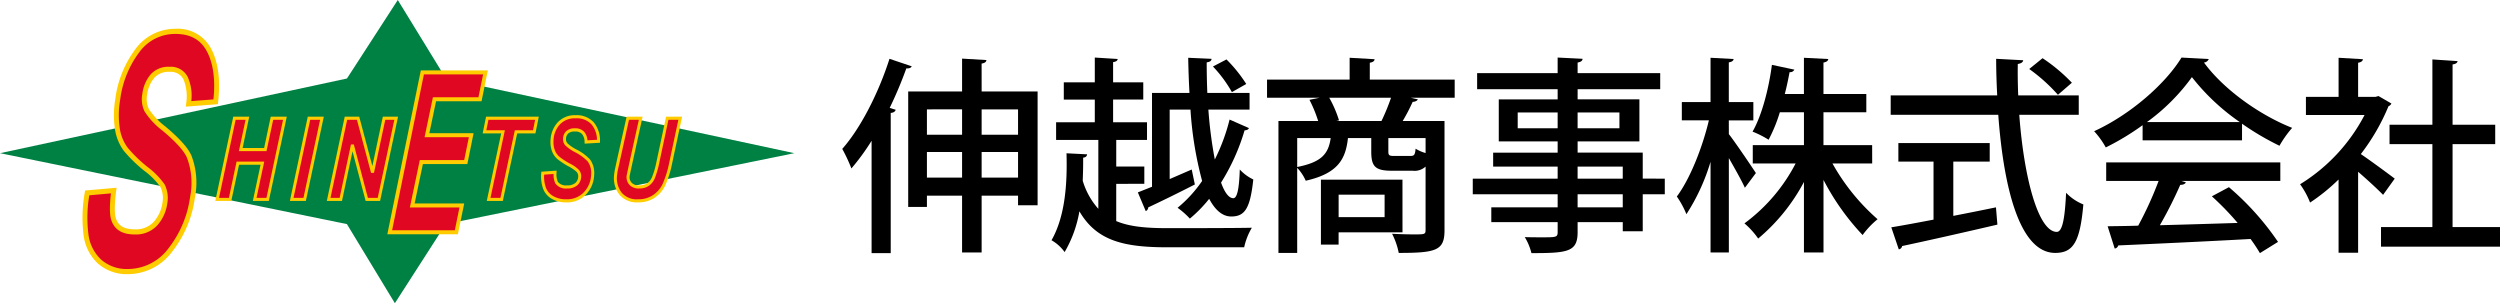 <svg xmlns="http://www.w3.org/2000/svg" width="520" height="63.068" viewBox="0 0 520 63.068">
  <g id="ヘッダーロゴ" transform="translate(-197.42 -362.132)">
    <g id="グループ_27366" data-name="グループ 27366" transform="translate(197.42 362.132)">
      <g id="グループ_27357" data-name="グループ 27357">
        <path id="パス_642" data-name="パス 642" d="M280.159,362.132l-10.572,16.328L197.42,393.993l72.156,14.752,9.978,16.454,10.584-16.454,72.5-14.752-72.481-15.557Z" transform="translate(-197.42 -362.132)" fill="#008144"/>
      </g>
      <g id="グループ_27358" data-name="グループ 27358" transform="translate(17.155 5.991)">
        <path id="パス_643" data-name="パス 643" d="M230.155,407.65l5.522-.494c-.382,2.99-.393,5-.011,6.048q.875,2.552,4.332,2.552a5.563,5.563,0,0,0,4.388-1.748,8.082,8.082,0,0,0,1.919-4.22,5.689,5.689,0,0,0-.482-3.634,16.074,16.074,0,0,0-3.491-3.53,29.147,29.147,0,0,1-4.175-4.082,9.416,9.416,0,0,1-1.717-4.243,18.915,18.915,0,0,1,.067-6.094,21.29,21.29,0,0,1,4.074-10.13,9.715,9.715,0,0,1,7.957-4.036,7.289,7.289,0,0,1,7.015,4.013c1.381,2.668,1.83,6.209,1.324,10.648l-5.634.425a9.932,9.932,0,0,0-.606-5.335,3.472,3.472,0,0,0-3.367-1.852,4.419,4.419,0,0,0-3.569,1.449,7.2,7.2,0,0,0-1.571,3.656,5.481,5.481,0,0,0,.416,3.427,14.97,14.97,0,0,0,3.569,3.783q4.276,3.605,5.241,5.829a15.12,15.12,0,0,1,.7,8.474,22.449,22.449,0,0,1-4.579,10.912,10.929,10.929,0,0,1-8.844,4.53,8.5,8.5,0,0,1-5.9-2.07,9.172,9.172,0,0,1-2.84-5.784A28.3,28.3,0,0,1,230.155,407.65Z" transform="translate(-229.173 -373.511)" fill="#e00722" fill-rule="evenodd"/>
        <path id="パス_644" data-name="パス 644" d="M230.175,407.707a27.376,27.376,0,0,0-.2,7.934,8.663,8.663,0,0,0,2.66,5.439,8.046,8.046,0,0,0,5.578,1.955,10.518,10.518,0,0,0,8.451-4.335,22.087,22.087,0,0,0,4.478-10.671,14.712,14.712,0,0,0-.662-8.152c-.606-1.415-2.323-3.312-5.1-5.635a15.51,15.51,0,0,1-3.7-3.955,5.883,5.883,0,0,1-.46-3.76,7.666,7.666,0,0,1,1.683-3.932,4.913,4.913,0,0,1,3.951-1.621,3.922,3.922,0,0,1,3.8,2.128,9.466,9.466,0,0,1,.73,5.013l4.613-.356c.415-4.093-.034-7.428-1.313-9.889-1.3-2.506-3.446-3.726-6.566-3.726a9.168,9.168,0,0,0-7.564,3.829,20.824,20.824,0,0,0-3.962,9.877,18.507,18.507,0,0,0-.079,5.921,9.024,9.024,0,0,0,1.616,4,28.845,28.845,0,0,0,4.108,4,16.43,16.43,0,0,1,3.614,3.68,6.378,6.378,0,0,1,.539,3.978,8.571,8.571,0,0,1-2.054,4.5,6.015,6.015,0,0,1-4.759,1.92c-2.525,0-4.142-.977-4.8-2.9-.382-1.047-.416-2.909-.1-5.646Zm8.036,16.4a9.073,9.073,0,0,1-6.24-2.207,9.727,9.727,0,0,1-3.008-6.106,29.485,29.485,0,0,1,.269-8.67l.067-.414,6.555-.575-.09.655c-.46,3.6-.281,5.128-.034,5.784.505,1.495,1.762,2.207,3.85,2.207A5.02,5.02,0,0,0,243.6,413.2a7.558,7.558,0,0,0,1.785-3.944,5.222,5.222,0,0,0-.416-3.277A15.133,15.133,0,0,0,241.6,402.6a29.684,29.684,0,0,1-4.254-4.151,10.034,10.034,0,0,1-1.829-4.484,19.793,19.793,0,0,1,.067-6.289,22.007,22.007,0,0,1,4.186-10.383,10.224,10.224,0,0,1,8.35-4.22,7.788,7.788,0,0,1,7.464,4.277c1.426,2.76,1.9,6.451,1.381,10.97l-.045.437-6.656.506.056-.632a9.369,9.369,0,0,0-.55-5.025,2.976,2.976,0,0,0-2.918-1.576,3.942,3.942,0,0,0-3.188,1.277,6.734,6.734,0,0,0-1.447,3.38,4.96,4.96,0,0,0,.348,3.082,14.985,14.985,0,0,0,3.446,3.634c2.94,2.472,4.7,4.438,5.4,6.025a15.766,15.766,0,0,1,.729,8.773,23.148,23.148,0,0,1-4.691,11.177A11.465,11.465,0,0,1,238.211,424.1Z" transform="translate(-228.755 -373.074)" fill="#fc0" fill-rule="evenodd"/>
      </g>
      <g id="グループ_27359" data-name="グループ 27359" transform="translate(44.782 24.261)">
        <path id="パス_645" data-name="パス 645" d="M289.331,416.4h-5.118l-1.605,7.531h-2.694l3.6-16.891h2.694l-1.392,6.531h5.118l1.392-6.531h2.694l-3.6,16.891h-2.694Z" transform="translate(-279.533 -406.713)" fill="#e00722" fill-rule="evenodd"/>
        <path id="パス_646" data-name="パス 646" d="M287.792,423.339h2.065l3.457-16.236h-2.054l-1.392,6.519h-5.746l1.392-6.519h-2.066l-3.457,16.236h2.054l1.6-7.543H289.4Zm2.559.644h-3.322l1.605-7.532h-4.478l-1.616,7.532h-3.322l3.737-17.535h3.323l-1.381,6.52h4.478l1.38-6.52h3.334Z" transform="translate(-279.218 -406.447)" fill="#fc0" fill-rule="evenodd"/>
      </g>
      <g id="グループ_27360" data-name="グループ 27360" transform="translate(60.293 24.261)">
        <path id="パス_647" data-name="パス 647" d="M308.247,423.927l3.592-16.891h2.7l-3.6,16.891Z" transform="translate(-307.865 -406.713)" fill="#e00722" fill-rule="evenodd"/>
        <path id="パス_648" data-name="パス 648" d="M308.313,423.339h2.065l3.457-16.236h-2.054Zm2.559.644H307.55l3.726-17.535h3.334Z" transform="translate(-307.55 -406.447)" fill="#fc0" fill-rule="evenodd"/>
      </g>
      <g id="グループ_27361" data-name="グループ 27361" transform="translate(67.981 24.261)">
        <path id="パス_649" data-name="パス 649" d="M332.739,423.927h-2.525l-3-11.349-2.4,11.349H322.29l3.592-16.891h2.525l3.008,11.291,2.391-11.291h2.525Z" transform="translate(-321.908 -406.713)" fill="#e00722" fill-rule="evenodd"/>
        <path id="パス_650" data-name="パス 650" d="M330.134,423.339h2.043l3.457-16.236h-1.885L331.4,418.129l-.606.023-2.94-11.049h-2.031l-3.468,16.236h1.9l2.357-11.1.595-.011Zm2.536.644h-3.008l-2.728-10.326-2.188,10.326h-3.154l3.726-17.535h3.008l2.738,10.28,2.178-10.28h3.165Z" transform="translate(-321.593 -406.447)" fill="#fc0" fill-rule="evenodd"/>
      </g>
      <g id="グループ_27362" data-name="グループ 27362" transform="translate(100.394 24.261)">
        <path id="パス_651" data-name="パス 651" d="M385.054,423.927H382.36l3-14.062H381.5l.572-2.829h10.337l-.572,2.829h-3.782Z" transform="translate(-381.114 -406.713)" fill="#e00722" fill-rule="evenodd"/>
        <path id="パス_652" data-name="パス 652" d="M382.427,423.339h2.065l3-14.063h3.782l.438-2.173H382l-.438,2.173h3.861Zm2.559.644h-3.334l3-14.051H380.8l.707-3.484h10.966l-.7,3.484h-3.794Z" transform="translate(-380.799 -406.447)" fill="#fc0" fill-rule="evenodd"/>
      </g>
      <g id="グループ_27363" data-name="グループ 27363" transform="translate(112.553 23.962)">
        <path id="パス_653" data-name="パス 653" d="M403.611,418.217l2.559-.172a4.5,4.5,0,0,0,.314,2.139,2.346,2.346,0,0,0,2.177.908,2.685,2.685,0,0,0,1.964-.621,2.1,2.1,0,0,0,.662-1.472,1.706,1.706,0,0,0-.415-1.276,8.56,8.56,0,0,0-1.818-1.23,16.7,16.7,0,0,1-2.177-1.426,3.738,3.738,0,0,1-1.044-1.484,5.3,5.3,0,0,1-.3-2.138,5.539,5.539,0,0,1,1.392-3.542,4.518,4.518,0,0,1,3.546-1.415,4.421,4.421,0,0,1,3.524,1.392,5.506,5.506,0,0,1,1.224,3.7l-2.593.149a2.942,2.942,0,0,0-.6-1.851,2.128,2.128,0,0,0-1.706-.644,2.207,2.207,0,0,0-1.627.506,1.8,1.8,0,0,0-.55,1.277,1.6,1.6,0,0,0,.382,1.207,7.819,7.819,0,0,0,1.886,1.322,9.723,9.723,0,0,1,2.795,2.047,4.355,4.355,0,0,1,.774,2.966,5.9,5.9,0,0,1-1.56,3.829,5.076,5.076,0,0,1-3.928,1.587,5.449,5.449,0,0,1-2.907-.736,3.737,3.737,0,0,1-1.661-2.023A7.309,7.309,0,0,1,403.611,418.217Z" transform="translate(-403.267 -406.167)" fill="#e00722" fill-rule="evenodd"/>
        <path id="パス_654" data-name="パス 654" d="M403.644,418.262a6.667,6.667,0,0,0,.314,2.576,3.337,3.337,0,0,0,1.526,1.862,5.206,5.206,0,0,0,2.75.69,4.808,4.808,0,0,0,3.7-1.5,5.6,5.6,0,0,0,1.481-3.611,4.162,4.162,0,0,0-.718-2.759,9.85,9.85,0,0,0-2.694-1.955,8.575,8.575,0,0,1-1.975-1.391,1.962,1.962,0,0,1-.46-1.437,2.228,2.228,0,0,1,.651-1.507,2.546,2.546,0,0,1,1.841-.6,2.408,2.408,0,0,1,1.93.759,2.975,2.975,0,0,1,.651,1.737l1.987-.115a5.118,5.118,0,0,0-1.122-3.185,4.156,4.156,0,0,0-3.3-1.276,4.26,4.26,0,0,0-3.323,1.3,5.229,5.229,0,0,0-1.3,3.346,4.8,4.8,0,0,0,.281,1.989,3.276,3.276,0,0,0,.954,1.357,14.143,14.143,0,0,0,2.121,1.392,7.162,7.162,0,0,1,1.9,1.311,2,2,0,0,1,.5,1.495,2.485,2.485,0,0,1-.763,1.7,3.039,3.039,0,0,1-2.177.7,2.649,2.649,0,0,1-2.436-1.046,4.118,4.118,0,0,1-.359-1.967Zm4.591,5.772a5.823,5.823,0,0,1-3.064-.77,4.1,4.1,0,0,1-1.8-2.208,7.706,7.706,0,0,1-.337-3.128l.022-.276,3.165-.218v.356a4.086,4.086,0,0,0,.258,1.955,2.115,2.115,0,0,0,1.919.747,2.45,2.45,0,0,0,1.751-.517,1.835,1.835,0,0,0,.573-1.265,1.365,1.365,0,0,0-.337-1.024,7.6,7.6,0,0,0-1.74-1.173,16.6,16.6,0,0,1-2.222-1.46,3.96,3.96,0,0,1-1.134-1.61,5.4,5.4,0,0,1-.325-2.276,5.9,5.9,0,0,1,1.47-3.76,4.844,4.844,0,0,1,3.772-1.507,4.752,4.752,0,0,1,3.759,1.5,5.94,5.94,0,0,1,1.291,3.921v.31l-3.2.184-.011-.333a2.55,2.55,0,0,0-.516-1.645,1.838,1.838,0,0,0-1.471-.54,2.006,2.006,0,0,0-1.425.414,1.569,1.569,0,0,0-.449,1.07,1.283,1.283,0,0,0,.3.966A7.678,7.678,0,0,0,410.3,413a10.083,10.083,0,0,1,2.9,2.139,4.818,4.818,0,0,1,.841,3.173,6.232,6.232,0,0,1-1.661,4.036A5.326,5.326,0,0,1,408.235,424.034Z" transform="translate(-403.008 -405.901)" fill="#fc0" fill-rule="evenodd"/>
      </g>
      <g id="グループ_27364" data-name="グループ 27364" transform="translate(127.702 24.261)">
        <path id="パス_655" data-name="パス 655" d="M433.822,407.036h2.694l-2.032,9.176-.494,2.253c-.033.2-.078.425-.112.678a2.037,2.037,0,0,0,.539,1.576,2.369,2.369,0,0,0,1.785.621,2.989,2.989,0,0,0,2.929-1.885,18.892,18.892,0,0,0,.931-3.185l1.964-9.233h2.694l-2.009,9.451a21.943,21.943,0,0,1-1.358,4.346,6.273,6.273,0,0,1-2.065,2.449,5.736,5.736,0,0,1-3.356.943,4.39,4.39,0,0,1-3.591-1.449,5.211,5.211,0,0,1-1.077-3.725,9.574,9.574,0,0,1,.135-1.023l.437-2.092Z" transform="translate(-430.939 -406.714)" fill="#e00722" fill-rule="evenodd"/>
        <path id="パス_656" data-name="パス 656" d="M433.81,407.1l-2.379,10.728c-.056.356-.09.69-.124.989a4.877,4.877,0,0,0,1.01,3.473,4.09,4.09,0,0,0,3.356,1.346,5.388,5.388,0,0,0,3.176-.9,5.792,5.792,0,0,0,1.964-2.311,20.724,20.724,0,0,0,1.336-4.277l1.93-9.049h-2.065l-1.908,8.969a19,19,0,0,1-.954,3.254,3.566,3.566,0,0,1-1.257,1.541,3.431,3.431,0,0,1-1.953.529,2.646,2.646,0,0,1-2-.713,2.377,2.377,0,0,1-.64-1.829q.067-.431.135-.724l.483-2.253,1.942-8.773Zm1.863,17.178a4.673,4.673,0,0,1-3.816-1.564,5.521,5.521,0,0,1-1.167-3.944c.033-.333.078-.678.135-1.069l.449-2.1,2.043-9.153h3.322l-2.6,11.832c-.034.184-.079.4-.112.644a1.688,1.688,0,0,0,.46,1.3,2.073,2.073,0,0,0,1.56.517,2.921,2.921,0,0,0,1.616-.414,2.967,2.967,0,0,0,1.033-1.288,17.756,17.756,0,0,0,.909-3.116l2.02-9.475h3.333l-2.1,9.843a22.722,22.722,0,0,1-1.381,4.427,6.541,6.541,0,0,1-2.177,2.564A6.03,6.03,0,0,1,435.673,424.281Z" transform="translate(-430.68 -406.447)" fill="#fc0" fill-rule="evenodd"/>
      </g>
      <g id="グループ_27365" data-name="グループ 27365" transform="translate(80.562 14.637)">
        <path id="パス_657" data-name="パス 657" d="M345.5,422.9l6.779-33.253h13.131l-1.145,5.577H354.8l-1.571,7.485h9.214l-1.134,5.577h-9.248l-1.886,9.026h10.314l-1.145,5.588Z" transform="translate(-344.992 -389.22)" fill="#e00722" fill-rule="evenodd"/>
        <path id="パス_658" data-name="パス 658" d="M345.573,422.121h13.042l.965-4.737H349.265l2.066-9.865h9.237l.965-4.749h-9.214l1.739-8.313h9.473l.965-4.749H352.184Zm13.681.839h-14.68l6.97-34.092h13.94L364.17,395.3h-9.461l-1.392,6.634h9.2l-1.3,6.428H351.97l-1.717,8.187h10.315Z" transform="translate(-344.574 -388.868)" fill="#fc0" fill-rule="evenodd"/>
      </g>
    </g>
    <g id="グループ_27367" data-name="グループ 27367" transform="translate(372.608 374.105)">
      <path id="パス_659" data-name="パス 659" d="M523.52,401.491a47.059,47.059,0,0,1-4.2,5.755,34.229,34.229,0,0,0-1.9-4.068c3.765-4.241,7.53-11.554,9.823-18.736l4.63,1.557c-.173.347-.563.476-1.126.433a84.8,84.8,0,0,1-3.462,8.222l1.255.389c-.129.346-.389.606-1.039.649v29.166H523.52Zm22.891-10.255h11.64v23.67h-4.068v-1.991h-7.573v11.813h-4.068V412.914H535.03v2.337h-3.894V391.235h11.207V384.4l5.063.3c-.043.39-.3.606-1,.736Zm-4.068,3.721H535.03v5.279h7.313ZM535.03,409.15h7.313v-5.322H535.03Zm18.953-14.193h-7.573v5.279h7.573Zm-7.573,14.193h7.573v-5.322h-7.573Z" transform="translate(-517.418 -384.182)"/>
      <path id="パス_660" data-name="パス 660" d="M610.385,410.269v7.746c2.77,1.168,6.231,1.471,10.6,1.471,2.466,0,14.539,0,17.612-.087a13.548,13.548,0,0,0-1.6,4.068H620.987c-9.13,0-14.713-1.385-18.261-7.486a25.242,25.242,0,0,1-3.072,8.481A8.646,8.646,0,0,0,596.927,422c2.943-5.149,3.289-12.246,3.116-18.088l4.284.217c-.043.389-.3.649-.822.692v1.255c0,1.126-.043,2.294-.086,3.549a15.3,15.3,0,0,0,3.245,5.842V401.139H597.88v-3.678h8.048v-4.717H599.48v-3.591h6.448V384l4.76.3c-.043.345-.3.562-.952.649v4.2h6.275v3.591h-6.275v4.717h7.053v3.678h-6.4v5.539h5.841v3.591Zm7.443.606V391.359h7.79c-.13-2.423-.217-4.846-.26-7.312l4.846.217c0,.432-.345.649-1,.735q0,3.18.13,6.36h8.785v3.462h-8.568a90,90,0,0,0,1.341,10.385,40.178,40.178,0,0,0,3.072-8.308l4.024,1.774c-.13.3-.39.433-.909.476a43.234,43.234,0,0,1-4.89,10.861c.736,2.034,1.6,3.246,2.553,3.246.779,0,1.212-1.861,1.341-5.972a9.119,9.119,0,0,0,2.813,2.077c-.649,6.059-1.774,7.7-4.587,7.7-1.86,0-3.375-1.385-4.587-3.678A27.978,27.978,0,0,1,625.7,417.5a16.389,16.389,0,0,0-2.553-2.251,26.687,26.687,0,0,0,5.106-5.582,75.3,75.3,0,0,1-2.424-14.842h-4.327v14.453l4.587-1.991.649,3.116c-3.548,1.817-7.27,3.635-9.693,4.76a.877.877,0,0,1-.519.779l-1.645-3.894Zm15.491-26.482a29.5,29.5,0,0,1,4.111,5.106l-2.986,1.688a26.641,26.641,0,0,0-3.938-5.323Z" transform="translate(-553.398 -384.003)"/>
      <path id="パス_661" data-name="パス 661" d="M717.839,388.625v3.765h-9.173l1.514.347c-.172.3-.476.476-1.081.519a39.5,39.5,0,0,1-2.077,3.981h8.7v22.718c0,4.2-1.688,4.717-9.52,4.717a15.051,15.051,0,0,0-1.384-3.981c1.644.087,3.289.13,4.5.13,2.293,0,2.466,0,2.466-.953V406.713a3.36,3.36,0,0,1-2.683.866H704.77c-3.5,0-4.284-.909-4.284-4.024v-2.769h-4.846c-.476,4.327-2.034,7.356-8.785,8.871a9.3,9.3,0,0,0-1.774-2.683v17.7h-3.9V397.237h8.265a27.9,27.9,0,0,0-1.817-4.414l2.164-.433H678.807v-3.765h17.18v-4.543l5.193.3c-.043.389-.3.605-1,.735v3.5Zm-32.757,12.16V406.8c5.019-.995,6.49-2.683,6.967-6.014Zm21.9,19.6H693.693v2.553h-3.678v-13.5h16.962Zm-13.76-23.151h9.39a43.734,43.734,0,0,0,1.991-4.846H691.745a23.842,23.842,0,0,1,2.034,4.716Zm10.039,15.319h-9.563v4.673h9.563Zm5.323-8.049c.822,0,1-.173,1.125-1.514a7.817,7.817,0,0,0,2.077.908v-3.115h-7.746v2.769c0,.822.173.952,1.212.952Z" transform="translate(-590.452 -384.039)"/>
      <path id="パス_662" data-name="パス 662" d="M796.913,409.188v3.245h-4.587v7.7h-4.154v-1.9h-9.39v2.077c0,4.111-2.034,4.37-9.606,4.37a11.827,11.827,0,0,0-1.385-3.332c1.212.043,2.466.043,3.549.043,2.942,0,3.289,0,3.289-1.082v-2.077h-13.8v-3.072h13.8v-2.726H756.973v-3.245h17.655v-2.51H761.213v-2.9h13.415v-2.337H762.382V392.7h12.246v-2.12H757.881v-3.332h16.746V384l5.192.26c-.043.389-.3.649-1.038.778v2.207H795.96v3.332H778.782v2.12h12.851v8.74H778.782v2.337h13.544v5.409Zm-30.594-10.472h8.308v-3.289h-8.308Zm21.16-3.289h-8.7v3.289h8.7Zm-8.7,11.25v2.51h9.39v-2.51Zm9.39,8.481v-2.726h-9.39v2.726Z" transform="translate(-625.825 -384.003)"/>
      <path id="パス_663" data-name="パス 663" d="M845.324,399.963c1.3,1.645,4.8,6.837,5.625,8.092l-2.293,3.072c-.649-1.471-2.077-3.981-3.332-6.187v19.645h-3.808V405.718a42.163,42.163,0,0,1-5.02,10.9,18.869,18.869,0,0,0-1.991-3.678c2.726-3.635,5.323-10.169,6.664-15.838h-5.626V393.3h5.972v-9.217l4.8.26c-.043.345-.347.605-1,.692V393.3h5.106v3.808h-5.106Zm29.814,6.1h-8.265a43.643,43.643,0,0,0,9.389,11.6,17.372,17.372,0,0,0-3.115,3.289,50.366,50.366,0,0,1-8.135-11.467v15.1h-4.068V409.916a39.4,39.4,0,0,1-9.52,11.77,16.512,16.512,0,0,0-2.856-3.159,36.026,36.026,0,0,0,10.646-12.462H850.3v-3.808h10.645V395.42h-5.019a31.439,31.439,0,0,1-2.337,5.712,19.982,19.982,0,0,0-3.332-1.687c2.12-3.722,3.462-9.563,4.024-13.89l4.673.995a.963.963,0,0,1-.995.52c-.26,1.341-.563,2.9-1,4.543h3.981v-7.529l5.063.26c-.043.389-.346.605-1,.735v6.534h8.914v3.808h-8.914v6.837h10.126Z" transform="translate(-660.911 -384.039)"/>
      <path id="パス_664" data-name="パス 664" d="M954.871,396.01H942.5c.952,13.025,3.938,24.319,7.789,24.362,1.125,0,1.688-2.467,1.947-8.135a10.358,10.358,0,0,0,3.591,2.424c-.692,8.005-2.207,10.082-5.885,10.082-7.313-.043-10.688-13.371-11.813-28.733H915.753v-4.024h22.156c-.13-2.51-.217-5.063-.217-7.616l5.626.3c-.044.39-.389.649-1.125.779-.043,2.164,0,4.371.087,6.535h12.592Zm-26.093,9.736V417.04c2.9-.562,5.928-1.168,8.871-1.774l.3,3.592c-7.226,1.687-14.929,3.418-19.819,4.456a.825.825,0,0,1-.692.693l-1.558-4.587c2.38-.389,5.409-.952,8.784-1.6V405.746h-7.313v-3.851h19v3.851Zm18.564-21.506a35.6,35.6,0,0,1,6.1,5.106l-2.9,2.51a35.5,35.5,0,0,0-5.972-5.365Z" transform="translate(-697.678 -384.11)"/>
      <path id="パス_665" data-name="パス 665" d="M1003.131,401.225v-3.159a53,53,0,0,1-7.659,4.63,17.419,17.419,0,0,0-2.424-3.375c7.573-3.462,14.842-9.866,18.174-15.318l5.669.3a1.172,1.172,0,0,1-1,.735c4.111,5.625,11.64,10.948,18.348,13.588a22.247,22.247,0,0,0-2.639,3.722,56.287,56.287,0,0,1-7.789-4.587v3.462Zm-7.573,8.438v-3.851h36.218v3.851h-20.6l.952.3q-.26.519-1.168.519a85.174,85.174,0,0,1-4.241,8.395c5.019-.13,10.645-.3,16.184-.476a59.331,59.331,0,0,0-5.366-5.539l3.549-1.9a57.185,57.185,0,0,1,10.212,11.381l-3.765,2.337a34.014,34.014,0,0,0-1.947-2.942c-10.125.562-20.77,1.038-27.521,1.341a.88.88,0,0,1-.736.649l-1.471-4.631c1.818-.043,3.981-.043,6.361-.129a75.052,75.052,0,0,0,4.241-9.3Zm27.781-12.246a45.189,45.189,0,0,1-9.953-9.347,41.444,41.444,0,0,1-9.347,9.347Z" transform="translate(-732.657 -384.003)"/>
      <path id="パス_666" data-name="パス 666" d="M1090.288,393.6a1.1,1.1,0,0,1-.605.562,43.443,43.443,0,0,1-5.755,9.953c2.12,1.428,5.971,4.284,7.054,5.106l-2.424,3.375c-1.125-1.169-3.288-3.159-5.193-4.8v16.833H1079.3V409.4a39.473,39.473,0,0,1-5.928,4.8,16.871,16.871,0,0,0-2.078-3.808,36.94,36.94,0,0,0,13.415-14.41h-12.2v-3.765h6.793v-8.135l5.063.3c-.043.346-.3.605-1,.735v7.1h3.592l.649-.173Zm12.723,25.7h9.866v4.068h-24.751v-4.068h10.688V402.04H1089.9v-4.024h8.914V384.429l5.236.346c-.043.346-.346.606-1.038.692v12.549h8.87v4.024h-8.87Z" transform="translate(-768.065 -384.039)"/>
    </g>
  </g>
</svg>
